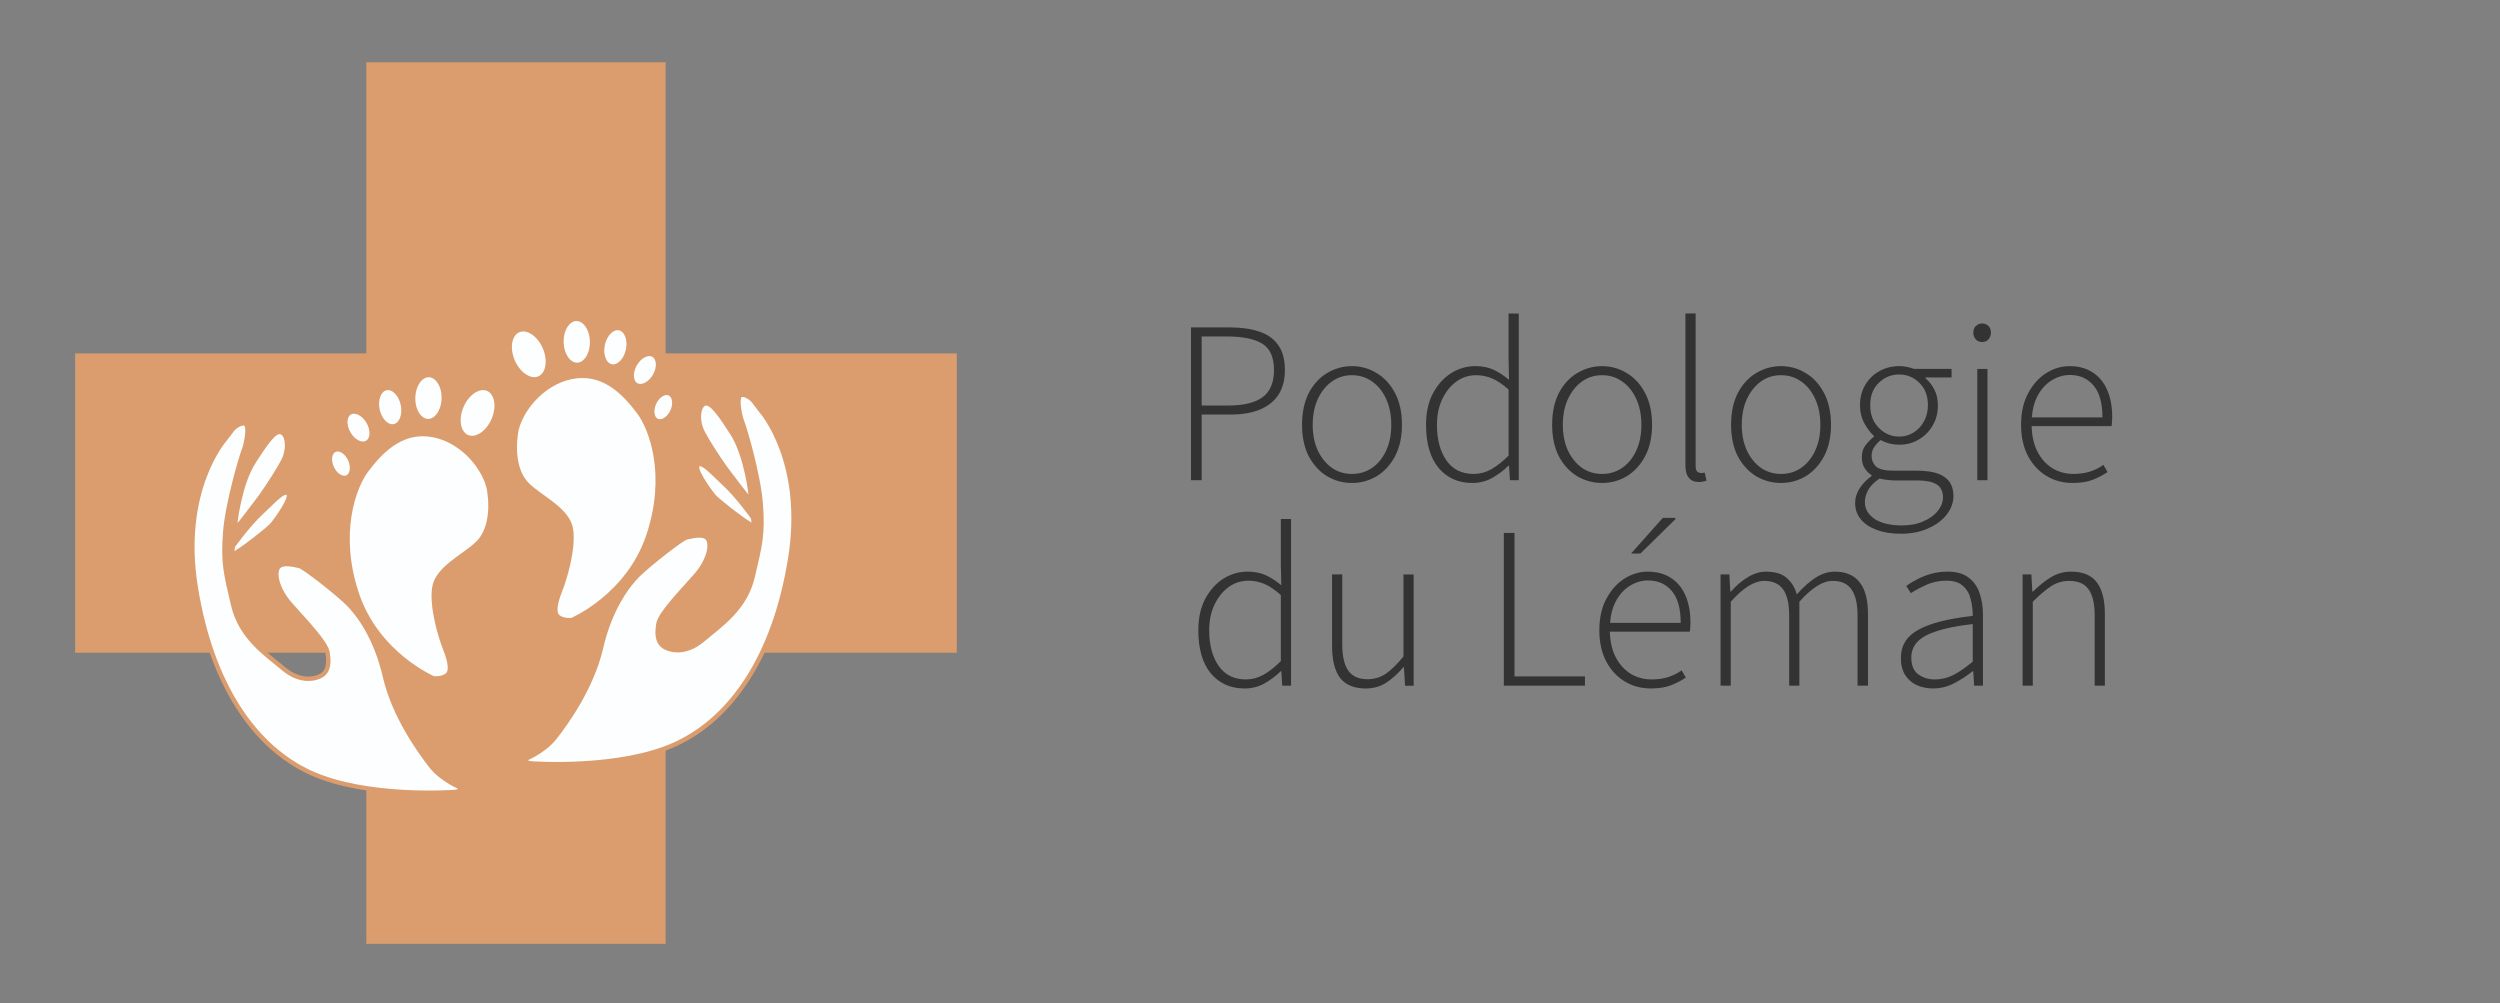 <?xml version="1.0" encoding="UTF-8" standalone="no"?>
<!-- Created with Inkscape (http://www.inkscape.org/) -->

<svg
   width="102.188mm"
   height="41.017mm"
   viewBox="0 0 102.188 41.017"
   version="1.1"
   id="svg5"
   xml:space="preserve"
   inkscape:version="1.4.2 (ebf0e940d0, 2025-05-08)"
   sodipodi:docname="logo_podologie_v2.svg"
   inkscape:export-filename="logo_podologie_du_leman.png"
   inkscape:export-xdpi="96"
   inkscape:export-ydpi="96"
   xmlns:inkscape="http://www.inkscape.org/namespaces/inkscape"
   xmlns:sodipodi="http://sodipodi.sourceforge.net/DTD/sodipodi-0.dtd"
   xmlns="http://www.w3.org/2000/svg"
   xmlns:svg="http://www.w3.org/2000/svg"><rect x="0" y="0" width="102.188" height="41.017" fill="#808080" stroke="none"/><sodipodi:namedview
     id="namedview7"
     pagecolor="#ffffff"
     bordercolor="#666666"
     borderopacity="1.0"
     inkscape:showpageshadow="2"
     inkscape:pageopacity="0"
     inkscape:pagecheckerboard="0"
     inkscape:deskcolor="#d1d1d1"
     inkscape:document-units="mm"
     showgrid="false"
     inkscape:zoom="3.659624"
     inkscape:cx="234.99682"
     inkscape:cy="85.801164"
     inkscape:window-width="2991"
     inkscape:window-height="1179"
     inkscape:window-x="0"
     inkscape:window-y="0"
     inkscape:window-maximized="1"
     inkscape:current-layer="g965" /><defs
     id="defs2" /><g
     inkscape:label="Calque 1"
     inkscape:groupmode="layer"
     id="layer1"
     transform="translate(-45.267,-125.031)"><g
       id="g6071-6-2"
       transform="matrix(0.681,0,0,0.681,-88.457,43.128)"><path
         id="rect3903-7-3"
         style="fill:#db9d6d;fill-opacity:1;stroke-width:0.1;stroke-linecap:round;stroke-linejoin:round;paint-order:stroke markers fill"
         d="m 218.352,124.006 v 17.476 h -17.476 v 17.965 h 17.476 v 17.476 h 17.965 V 159.447 h 17.476 V 141.482 H 236.317 v -17.476 z" /><path
         style="fill:#fdfeff;fill-opacity:1;stroke:#db9d6d;stroke-width:0.265;stroke-linecap:butt;stroke-linejoin:miter;stroke-dasharray:none;stroke-opacity:1"
         d="m 209.858,146.649 c 0,0 -2.698,3.028 -1.743,8.893 0.955,5.865 3.548,9.576 6.892,11.11 3.345,1.534 8.576,1.166 8.691,1.149 0.114,-0.017 0.075,0.005 0.223,-0.074 0.147,-0.08 0.254,-0.119 0.254,-0.119 0,0 -1.238,-0.466 -1.933,-1.353 -0.695,-0.887 -2.224,-3.015 -2.768,-5.373 -0.545,-2.358 -1.592,-3.753 -2.213,-4.373 -0.621,-0.62 -2.66,-2.223 -2.922,-2.268 -0.263,-0.046 -0.961,-0.261 -1.247,0.036 -0.285,0.296 -0.176,1.275 0.713,2.283 0.89,1.008 2.126,2.271 2.221,2.887 0.095,0.616 0.036,0.979 -0.202,1.238 -0.238,0.259 -1.272,0.695 -2.433,-0.272 -1.161,-0.967 -2.581,-1.916 -3.031,-3.834 -0.45,-1.918 -0.612,-2.529 -0.481,-4.322 0.131,-1.793 1.006,-4.706 1.121,-4.964 0.115,-0.258 0.328,-1.281 0.153,-1.528 -0.175,-0.247 -0.695,0.09 -0.845,0.294 -0.15,0.205 -0.449,0.589 -0.449,0.589 z"
         id="path3987-53-7" /><path
         style="fill:#fdfeff;fill-opacity:1;stroke:#db9d6d;stroke-width:0.265;stroke-linecap:butt;stroke-linejoin:miter;stroke-dasharray:none;stroke-opacity:1"
         d="m 210.471,151.76 c 0,0 0.246,-2.432 1.139,-3.801 0.608,-0.932 1.224,-1.917 1.64,-1.749 0.415,0.167 0.462,1.082 0.099,1.754 -0.56,1.035 -1.422,2.244 -1.588,2.442 -0.167,0.198 -1.001,1.366 -1.127,1.413 -0.127,0.047 -0.162,-0.058 -0.162,-0.058 z"
         id="path3989-5-5"
         sodipodi:nodetypes="cssssscc" /><path
         style="fill:#fdfeff;fill-opacity:1;stroke:#db9d6d;stroke-width:0.265;stroke-linecap:butt;stroke-linejoin:miter;stroke-dasharray:none;stroke-opacity:1"
         d="m 210.339,153.053 c 0,0 0.923,-1.292 1.693,-2.001 0.77,-0.71 1.326,-1.387 1.622,-1.177 0.296,0.21 -0.657,1.525 -0.92,1.851 -0.263,0.326 -1.792,1.478 -1.996,1.583 -0.205,0.105 -0.327,0.3 -0.398,0.213 -0.071,-0.087 0,-0.468 0,-0.468 z"
         id="path4093-6-9" /><path
         style="fill:#fdfeff;fill-opacity:1;stroke:#db9d6d;stroke-width:0.265;stroke-linecap:butt;stroke-linejoin:miter;stroke-dasharray:none;stroke-opacity:1"
         d="m 222.38,160.986 c 0,0 -3.381,-1.435 -4.598,-5.072 -1.216,-3.637 -0.175,-6.422 0.572,-7.414 0.748,-0.993 1.95,-2.364 3.748,-2.158 1.797,0.206 3.234,1.783 3.594,3.177 0,0 0.497,2.184 -0.638,3.333 -0.775,0.785 -2.459,1.5 -2.628,2.706 -0.169,1.206 0.41,3.035 0.619,3.556 0.209,0.522 0.476,1.3 0.213,1.616 -0.263,0.316 -0.882,0.256 -0.882,0.256 z"
         id="path4095-2-2"
         sodipodi:nodetypes="cssssssssc" /><path
         id="path4149-9-2"
         style="fill:#fdfeff;fill-opacity:1;stroke:#db9d6d;stroke-width:0.265;stroke-linecap:round;stroke-linejoin:round;stroke-dasharray:none;stroke-opacity:1;paint-order:stroke markers fill"
         d="m 135.089,224.391 a 0.601,0.903 0 0 0 -0.162,-0.034 0.601,0.903 0 0 0 -0.601,0.904 0.601,0.903 0 0 0 0.601,0.903 0.601,0.903 0 0 0 0.601,-0.904 0.601,0.903 0 0 0 -0.439,-0.87 z"
         transform="rotate(-24.746)" /><ellipse
         style="fill:#fdfeff;fill-opacity:1;stroke:#db9d6d;stroke-width:0.265;stroke-linecap:round;stroke-linejoin:round;stroke-dasharray:none;stroke-opacity:1;paint-order:stroke markers fill"
         id="path4149-6-1-8"
         cx="116.851"
         cy="234.767"
         rx="0.692"
         ry="1.041"
         transform="rotate(-29.725)" /><ellipse
         style="fill:#fdfeff;fill-opacity:1;stroke:#db9d6d;stroke-width:0.265;stroke-linecap:round;stroke-linejoin:round;stroke-dasharray:none;stroke-opacity:1;paint-order:stroke markers fill"
         id="path4149-6-7-2-9"
         cx="184.81"
         cy="187.325"
         rx="0.779"
         ry="1.171"
         transform="rotate(-12.026)" /><ellipse
         style="fill:#fdfeff;fill-opacity:1;stroke:#db9d6d;stroke-width:0.265;stroke-linecap:round;stroke-linejoin:round;stroke-dasharray:none;stroke-opacity:1;paint-order:stroke markers fill"
         id="path4149-6-7-5-7-7"
         cx="225.112"
         cy="139.381"
         rx="0.92"
         ry="1.383"
         transform="rotate(1.225)" /><ellipse
         style="fill:#fdfeff;fill-opacity:1;stroke:#db9d6d;stroke-width:0.265;stroke-linecap:round;stroke-linejoin:round;stroke-dasharray:none;stroke-opacity:1;paint-order:stroke markers fill"
         id="path4149-6-7-5-3-0-3"
         cx="264.111"
         cy="43.865"
         rx="1.047"
         ry="1.574"
         transform="rotate(23.376)" /><path
         style="fill:#fdfeff;fill-opacity:1;stroke:#db9d6d;stroke-width:0.265;stroke-linecap:butt;stroke-linejoin:miter;stroke-dasharray:none;stroke-opacity:1"
         d="m 242.049,144.934 c 0,0 2.698,3.028 1.743,8.893 -0.955,5.865 -3.548,9.576 -6.892,11.11 -3.345,1.534 -8.576,1.166 -8.691,1.149 -0.114,-0.017 -0.075,0.005 -0.223,-0.074 -0.147,-0.08 -0.254,-0.119 -0.254,-0.119 0,0 1.238,-0.466 1.933,-1.353 0.695,-0.887 2.224,-3.015 2.768,-5.373 0.545,-2.358 1.592,-3.753 2.213,-4.373 0.621,-0.62 2.66,-2.223 2.922,-2.268 0.263,-0.046 0.961,-0.261 1.247,0.036 0.285,0.296 0.176,1.275 -0.713,2.283 -0.89,1.008 -2.126,2.271 -2.221,2.887 -0.095,0.616 -0.036,0.979 0.202,1.238 0.238,0.259 1.272,0.695 2.433,-0.272 1.161,-0.967 2.581,-1.916 3.031,-3.834 0.45,-1.918 0.612,-2.529 0.481,-4.322 -0.131,-1.793 -1.006,-4.706 -1.121,-4.964 -0.115,-0.258 -0.328,-1.281 -0.153,-1.528 0.175,-0.247 0.695,0.09 0.845,0.294 0.15,0.205 0.449,0.589 0.449,0.589 z"
         id="path3987-5-9-6" /><path
         style="fill:#fdfeff;fill-opacity:1;stroke:#db9d6d;stroke-width:0.265;stroke-linecap:butt;stroke-linejoin:miter;stroke-dasharray:none;stroke-opacity:1"
         d="m 241.435,150.046 c 0,0 -0.246,-2.432 -1.139,-3.801 -0.608,-0.932 -1.224,-1.917 -1.64,-1.749 -0.415,0.167 -0.462,1.082 -0.099,1.754 0.56,1.035 1.422,2.244 1.588,2.442 0.167,0.198 1.001,1.366 1.127,1.413 0.127,0.047 0.162,-0.058 0.162,-0.058 z"
         id="path3989-6-3-1"
         sodipodi:nodetypes="cssssscc" /><path
         style="fill:#fdfeff;fill-opacity:1;stroke:#db9d6d;stroke-width:0.265;stroke-linecap:butt;stroke-linejoin:miter;stroke-dasharray:none;stroke-opacity:1"
         d="m 241.568,151.339 c 0,0 -0.923,-1.292 -1.693,-2.001 -0.77,-0.71 -1.326,-1.387 -1.622,-1.177 -0.296,0.21 0.657,1.525 0.92,1.851 0.263,0.326 1.792,1.478 1.996,1.583 0.205,0.105 0.327,0.3 0.398,0.213 0.071,-0.087 0,-0.468 0,-0.468 z"
         id="path4093-2-6-2" /><path
         style="fill:#fdfeff;fill-opacity:1;stroke:#db9d6d;stroke-width:0.265;stroke-linecap:butt;stroke-linejoin:miter;stroke-dasharray:none;stroke-opacity:1"
         d="m 230.687,157.49 c 0,0 3.381,-1.435 4.598,-5.072 1.216,-3.637 0.175,-6.422 -0.572,-7.414 -0.748,-0.993 -1.95,-2.364 -3.748,-2.158 -1.797,0.206 -3.234,1.783 -3.594,3.177 0,0 -0.497,2.184 0.638,3.333 0.775,0.785 2.459,1.5 2.628,2.706 0.169,1.206 -0.41,3.035 -0.619,3.556 -0.209,0.522 -0.476,1.3 -0.213,1.616 0.263,0.316 0.882,0.256 0.882,0.256 z"
         id="path4095-9-0-9"
         sodipodi:nodetypes="cssssssssc" /><ellipse
         style="fill:#fdfeff;fill-opacity:1;stroke:#db9d6d;stroke-width:0.265;stroke-linecap:round;stroke-linejoin:round;stroke-dasharray:none;stroke-opacity:1;paint-order:stroke markers fill"
         id="path4149-1-6-3"
         cx="-275.073"
         cy="32.434"
         rx="0.601"
         ry="0.903"
         transform="matrix(-0.908,-0.419,-0.419,0.908,0,0)" /><ellipse
         style="fill:#fdfeff;fill-opacity:1;stroke:#db9d6d;stroke-width:0.265;stroke-linecap:round;stroke-linejoin:round;stroke-dasharray:none;stroke-opacity:1;paint-order:stroke markers fill"
         id="path4149-6-2-2-1"
         cx="-274.865"
         cy="7.08"
         rx="0.692"
         ry="1.041"
         transform="matrix(-0.868,-0.496,-0.496,0.868,0,0)" /><ellipse
         style="fill:#fdfeff;fill-opacity:1;stroke:#db9d6d;stroke-width:0.265;stroke-linecap:round;stroke-linejoin:round;stroke-dasharray:none;stroke-opacity:1;paint-order:stroke markers fill"
         id="path4149-6-7-7-6-9"
         cx="-257.584"
         cy="89.504"
         rx="0.779"
         ry="1.171"
         transform="matrix(-0.978,-0.208,-0.208,0.978,0,0)" /><ellipse
         style="fill:#fdfeff;fill-opacity:1;stroke:#db9d6d;stroke-width:0.265;stroke-linecap:round;stroke-linejoin:round;stroke-dasharray:none;stroke-opacity:1;paint-order:stroke markers fill"
         id="path4149-6-7-5-0-1-4"
         cx="-227.926"
         cy="145.574"
         rx="0.92"
         ry="1.383"
         transform="matrix(-1,0.021,0.021,1,0,0)" /><ellipse
         style="fill:#fdfeff;fill-opacity:1;stroke:#db9d6d;stroke-width:0.265;stroke-linecap:round;stroke-linejoin:round;stroke-dasharray:none;stroke-opacity:1;paint-order:stroke markers fill"
         id="path4149-6-7-5-3-9-8-7"
         cx="-153.158"
         cy="220.413"
         rx="1.047"
         ry="1.574"
         transform="matrix(-0.918,0.397,0.397,0.918,0,0)" /></g><g
       id="g965"
       transform="matrix(0.781,0,0,0.781,-152.497,-60.684)"
       style="fill:#41230f;fill-opacity:1"><path
         id="text775"
         style="font-style:normal;font-weight:normal;font-size:12.132px;line-height:1.25;font-family:sans-serif;fill:#333333;fill-opacity:1;stroke:none;stroke-width:0.303"
         d="m 332.173,254.199 v 2.402 l 0.024,1.068 c -0.283,-0.235 -0.558,-0.413 -0.825,-0.534 -0.267,-0.121 -0.578,-0.182 -0.934,-0.182 -0.461,0 -0.889,0.125 -1.285,0.376 -0.388,0.251 -0.704,0.607 -0.947,1.068 -0.235,0.453 -0.352,0.995 -0.352,1.625 0,0.979 0.219,1.731 0.656,2.257 0.445,0.526 1.031,0.789 1.759,0.789 0.388,0 0.74,-0.089 1.055,-0.267 0.324,-0.186 0.602,-0.397 0.837,-0.631 h 0.036 l 0.049,0.752 h 0.461 v -8.723 z m 9.256,0 v 7.898 c 0,0.21 0.024,0.384 0.073,0.522 0.057,0.137 0.138,0.238 0.243,0.303 0.105,0.065 0.238,0.097 0.4,0.097 0.081,0 0.15,-0.008 0.206,-0.025 0.065,-0.008 0.125,-0.024 0.182,-0.048 l -0.097,-0.425 c -0.049,0.008 -0.089,0.016 -0.121,0.025 h -0.073 c -0.081,0 -0.15,-0.029 -0.206,-0.085 -0.049,-0.057 -0.073,-0.154 -0.073,-0.291 v -7.971 z m 15.529,0.522 c -0.129,0 -0.239,0.044 -0.328,0.133 -0.089,0.081 -0.133,0.194 -0.133,0.34 0,0.146 0.044,0.267 0.133,0.364 0.089,0.089 0.199,0.134 0.328,0.134 0.137,0 0.247,-0.045 0.327,-0.134 0.089,-0.097 0.133,-0.218 0.133,-0.364 0,-0.146 -0.044,-0.259 -0.133,-0.34 -0.081,-0.089 -0.19,-0.133 -0.327,-0.133 z m -41.405,0.206 v 7.995 h 0.558 v -3.434 h 1.504 c 0.598,0 1.108,-0.085 1.529,-0.255 0.429,-0.178 0.756,-0.436 0.982,-0.776 0.226,-0.348 0.34,-0.78 0.34,-1.298 0,-0.55 -0.117,-0.987 -0.352,-1.311 -0.235,-0.332 -0.566,-0.566 -0.995,-0.703 -0.429,-0.146 -0.946,-0.219 -1.553,-0.219 z m 0.558,0.474 h 1.322 c 0.825,0 1.44,0.125 1.844,0.376 0.412,0.251 0.619,0.712 0.619,1.383 0,0.647 -0.198,1.12 -0.595,1.419 -0.396,0.291 -1.002,0.437 -1.819,0.437 h -1.371 z m 7.861,1.553 c -0.461,0 -0.894,0.121 -1.298,0.364 -0.396,0.235 -0.715,0.582 -0.958,1.043 -0.235,0.461 -0.352,1.015 -0.352,1.662 0,0.639 0.117,1.189 0.352,1.65 0.243,0.453 0.562,0.801 0.958,1.043 0.404,0.235 0.837,0.352 1.298,0.352 0.469,0 0.902,-0.117 1.299,-0.352 0.396,-0.243 0.715,-0.59 0.958,-1.043 0.243,-0.461 0.364,-1.011 0.364,-1.65 0,-0.647 -0.121,-1.201 -0.364,-1.662 -0.243,-0.461 -0.562,-0.809 -0.958,-1.043 -0.396,-0.243 -0.83,-0.364 -1.299,-0.364 z m 13.09,0 c -0.461,0 -0.894,0.121 -1.298,0.364 -0.396,0.235 -0.716,0.582 -0.959,1.043 -0.235,0.461 -0.352,1.015 -0.352,1.662 0,0.639 0.117,1.189 0.352,1.65 0.243,0.453 0.562,0.801 0.959,1.043 0.404,0.235 0.837,0.352 1.298,0.352 0.469,0 0.902,-0.117 1.298,-0.352 0.396,-0.243 0.716,-0.59 0.959,-1.043 0.243,-0.461 0.364,-1.011 0.364,-1.65 0,-0.647 -0.121,-1.201 -0.364,-1.662 -0.243,-0.461 -0.562,-0.809 -0.959,-1.043 -0.396,-0.243 -0.829,-0.364 -1.298,-0.364 z m 9.365,0 c -0.461,0 -0.894,0.121 -1.298,0.364 -0.396,0.235 -0.715,0.582 -0.958,1.043 -0.235,0.461 -0.352,1.015 -0.352,1.662 0,0.639 0.117,1.189 0.352,1.65 0.243,0.453 0.562,0.801 0.958,1.043 0.404,0.235 0.837,0.352 1.298,0.352 0.469,0 0.902,-0.117 1.299,-0.352 0.396,-0.243 0.715,-0.59 0.958,-1.043 0.243,-0.461 0.364,-1.011 0.364,-1.65 0,-0.647 -0.121,-1.201 -0.364,-1.662 -0.243,-0.461 -0.562,-0.809 -0.958,-1.043 -0.396,-0.243 -0.83,-0.364 -1.299,-0.364 z m 6.188,0 c -0.38,0 -0.728,0.089 -1.043,0.267 -0.307,0.17 -0.554,0.413 -0.74,0.728 -0.178,0.307 -0.267,0.659 -0.267,1.055 0,0.348 0.076,0.663 0.23,0.946 0.154,0.275 0.32,0.494 0.497,0.656 v 0.048 c -0.129,0.089 -0.267,0.226 -0.413,0.412 -0.146,0.178 -0.218,0.397 -0.218,0.656 0,0.226 0.049,0.416 0.146,0.57 0.097,0.154 0.219,0.276 0.365,0.365 v 0.048 c -0.267,0.194 -0.477,0.412 -0.631,0.655 -0.154,0.243 -0.23,0.493 -0.23,0.752 0,0.332 0.097,0.615 0.291,0.849 0.194,0.243 0.469,0.428 0.825,0.558 0.356,0.138 0.78,0.206 1.274,0.206 0.558,0 1.044,-0.097 1.456,-0.291 0.412,-0.186 0.731,-0.428 0.958,-0.728 0.226,-0.299 0.34,-0.615 0.34,-0.947 0,-0.461 -0.158,-0.797 -0.473,-1.007 -0.307,-0.218 -0.789,-0.327 -1.444,-0.327 h -1.249 c -0.429,0 -0.724,-0.073 -0.886,-0.218 -0.154,-0.154 -0.23,-0.336 -0.23,-0.546 0,-0.194 0.049,-0.356 0.146,-0.486 0.097,-0.137 0.206,-0.254 0.327,-0.351 0.137,0.073 0.291,0.133 0.461,0.182 0.17,0.04 0.34,0.06 0.509,0.06 0.38,0 0.72,-0.089 1.019,-0.267 0.307,-0.178 0.55,-0.42 0.728,-0.728 0.186,-0.307 0.279,-0.66 0.279,-1.056 0,-0.332 -0.064,-0.614 -0.194,-0.849 -0.121,-0.235 -0.271,-0.425 -0.449,-0.57 v -0.049 h 1.359 v -0.449 h -1.977 c -0.081,-0.04 -0.19,-0.073 -0.327,-0.097 -0.129,-0.032 -0.275,-0.048 -0.437,-0.048 z m 8.917,0 c -0.437,0 -0.85,0.125 -1.238,0.376 -0.38,0.243 -0.692,0.595 -0.934,1.056 -0.243,0.453 -0.364,0.998 -0.364,1.637 0,0.631 0.121,1.177 0.364,1.638 0.243,0.453 0.566,0.801 0.971,1.043 0.404,0.243 0.857,0.364 1.359,0.364 0.429,0 0.785,-0.057 1.068,-0.17 0.283,-0.113 0.538,-0.247 0.764,-0.4 l -0.218,-0.376 c -0.202,0.146 -0.436,0.263 -0.703,0.352 -0.259,0.081 -0.546,0.121 -0.861,0.121 -0.412,0 -0.784,-0.101 -1.116,-0.304 -0.332,-0.21 -0.594,-0.51 -0.789,-0.898 -0.182,-0.372 -0.275,-0.806 -0.286,-1.298 h 4.18 c 0.016,-0.081 0.025,-0.157 0.025,-0.23 0.008,-0.081 0.012,-0.154 0.012,-0.218 0,-0.574 -0.089,-1.06 -0.267,-1.456 -0.178,-0.404 -0.437,-0.711 -0.777,-0.922 -0.332,-0.21 -0.728,-0.316 -1.189,-0.316 z m -4.828,0.146 v 5.823 h 0.533 v -5.823 z m -4.088,0.291 c 0.412,0 0.764,0.145 1.055,0.437 0.299,0.283 0.449,0.675 0.449,1.177 0,0.324 -0.073,0.611 -0.218,0.861 -0.137,0.243 -0.32,0.433 -0.546,0.57 -0.226,0.137 -0.473,0.206 -0.74,0.206 -0.275,0 -0.526,-0.069 -0.752,-0.206 -0.226,-0.137 -0.413,-0.328 -0.558,-0.57 -0.137,-0.251 -0.206,-0.538 -0.206,-0.861 0,-0.501 0.15,-0.894 0.449,-1.177 0.299,-0.291 0.655,-0.437 1.068,-0.437 z m 8.928,0.025 c 0.526,0 0.942,0.186 1.25,0.558 0.307,0.364 0.461,0.918 0.461,1.663 h -3.697 c 0.033,-0.421 0.124,-0.783 0.276,-1.08 0.202,-0.388 0.457,-0.675 0.764,-0.861 0.307,-0.186 0.623,-0.279 0.946,-0.279 z m -37.572,0.012 c 0.396,0 0.749,0.109 1.056,0.327 0.315,0.218 0.562,0.526 0.74,0.922 0.178,0.388 0.267,0.837 0.267,1.346 0,0.51 -0.089,0.959 -0.267,1.347 -0.178,0.388 -0.424,0.691 -0.74,0.91 -0.307,0.21 -0.66,0.316 -1.056,0.316 -0.388,0 -0.736,-0.105 -1.043,-0.316 -0.307,-0.218 -0.554,-0.521 -0.74,-0.91 -0.178,-0.388 -0.267,-0.837 -0.267,-1.347 0,-0.51 0.089,-0.958 0.267,-1.346 0.186,-0.396 0.432,-0.704 0.74,-0.922 0.307,-0.218 0.655,-0.327 1.043,-0.327 z m 6.503,0 c 0.291,0 0.571,0.057 0.838,0.17 0.267,0.113 0.554,0.307 0.861,0.582 v 3.457 c -0.307,0.307 -0.611,0.546 -0.91,0.716 -0.291,0.162 -0.598,0.243 -0.922,0.243 -0.615,0 -1.088,-0.235 -1.42,-0.704 -0.332,-0.477 -0.497,-1.1 -0.497,-1.868 0,-0.493 0.089,-0.934 0.267,-1.322 0.186,-0.396 0.432,-0.708 0.74,-0.934 0.307,-0.226 0.655,-0.34 1.043,-0.34 z m 6.588,0 c 0.396,0 0.748,0.109 1.055,0.327 0.315,0.218 0.562,0.526 0.74,0.922 0.178,0.388 0.267,0.837 0.267,1.346 0,0.51 -0.089,0.959 -0.267,1.347 -0.178,0.388 -0.425,0.691 -0.74,0.91 -0.307,0.21 -0.659,0.316 -1.055,0.316 -0.388,0 -0.736,-0.105 -1.043,-0.316 -0.307,-0.218 -0.554,-0.521 -0.74,-0.91 -0.178,-0.388 -0.267,-0.837 -0.267,-1.347 0,-0.51 0.089,-0.958 0.267,-1.346 0.186,-0.396 0.433,-0.704 0.74,-0.922 0.307,-0.218 0.655,-0.327 1.043,-0.327 z m 9.365,0 c 0.396,0 0.749,0.109 1.056,0.327 0.315,0.218 0.562,0.526 0.74,0.922 0.178,0.388 0.267,0.837 0.267,1.346 0,0.51 -0.089,0.959 -0.267,1.347 -0.178,0.388 -0.424,0.691 -0.74,0.91 -0.307,0.21 -0.66,0.316 -1.056,0.316 -0.388,0 -0.736,-0.105 -1.043,-0.316 -0.307,-0.218 -0.554,-0.521 -0.74,-0.91 -0.178,-0.388 -0.267,-0.837 -0.267,-1.347 0,-0.51 0.089,-0.958 0.267,-1.346 0.186,-0.396 0.432,-0.704 0.74,-0.922 0.307,-0.218 0.655,-0.327 1.043,-0.327 z m 5.156,5.411 c 0.154,0.032 0.299,0.057 0.437,0.073 0.137,0.016 0.234,0.024 0.291,0.024 h 1.25 c 0.437,0 0.769,0.065 0.995,0.195 0.235,0.137 0.352,0.368 0.352,0.691 0,0.243 -0.089,0.477 -0.267,0.704 -0.178,0.226 -0.429,0.408 -0.752,0.546 -0.315,0.146 -0.691,0.218 -1.128,0.218 -0.615,0 -1.092,-0.114 -1.432,-0.34 -0.34,-0.226 -0.509,-0.521 -0.509,-0.885 0,-0.21 0.061,-0.425 0.182,-0.643 0.121,-0.21 0.315,-0.404 0.582,-0.582 z m -11.337,2.055 -1.662,1.868 h 0.486 l 1.844,-1.807 -0.036,-0.061 z m -19.993,0.061 v 2.402 l 0.025,1.067 c -0.283,-0.235 -0.558,-0.412 -0.825,-0.533 -0.267,-0.121 -0.578,-0.182 -0.934,-0.182 -0.461,0 -0.89,0.125 -1.286,0.376 -0.388,0.251 -0.704,0.607 -0.947,1.068 -0.235,0.453 -0.351,0.995 -0.351,1.625 0,0.979 0.218,1.731 0.655,2.257 0.445,0.526 1.031,0.789 1.759,0.789 0.388,0 0.74,-0.089 1.055,-0.267 0.324,-0.186 0.603,-0.396 0.838,-0.63 h 0.036 l 0.048,0.752 h 0.461 v -8.723 z m 11.671,0.728 v 7.995 h 4.246 v -0.486 h -3.688 v -7.509 z m 7.533,2.026 c -0.437,0 -0.849,0.125 -1.237,0.376 -0.38,0.243 -0.692,0.594 -0.934,1.055 -0.243,0.453 -0.364,0.999 -0.364,1.638 0,0.631 0.121,1.177 0.364,1.638 0.243,0.453 0.566,0.801 0.971,1.043 0.404,0.243 0.857,0.364 1.359,0.364 0.429,0 0.785,-0.057 1.068,-0.17 0.283,-0.113 0.538,-0.247 0.764,-0.4 l -0.218,-0.376 c -0.202,0.146 -0.437,0.263 -0.704,0.352 -0.259,0.081 -0.546,0.122 -0.861,0.122 -0.412,0 -0.784,-0.101 -1.116,-0.304 -0.332,-0.21 -0.594,-0.51 -0.789,-0.898 -0.182,-0.371 -0.275,-0.806 -0.286,-1.298 h 4.181 c 0.016,-0.081 0.024,-0.157 0.024,-0.23 0.008,-0.081 0.013,-0.154 0.013,-0.218 0,-0.574 -0.089,-1.06 -0.267,-1.456 -0.178,-0.404 -0.436,-0.712 -0.776,-0.922 -0.332,-0.21 -0.729,-0.315 -1.19,-0.315 z m 6.188,0 c -0.324,0 -0.647,0.101 -0.971,0.303 -0.315,0.194 -0.603,0.441 -0.861,0.74 h -0.036 l -0.049,-0.898 h -0.461 v 5.823 h 0.534 v -4.392 c 0.647,-0.728 1.23,-1.092 1.747,-1.092 0.453,0 0.785,0.15 0.995,0.449 0.21,0.291 0.315,0.748 0.315,1.371 v 3.664 h 0.534 v -4.392 c 0.324,-0.364 0.627,-0.634 0.91,-0.812 0.283,-0.186 0.562,-0.279 0.837,-0.279 0.453,0 0.78,0.15 0.982,0.449 0.21,0.291 0.316,0.748 0.316,1.371 v 3.664 h 0.546 v -3.737 c 0,-0.752 -0.145,-1.31 -0.437,-1.674 -0.291,-0.372 -0.728,-0.558 -1.31,-0.558 -0.332,0 -0.663,0.105 -0.995,0.315 -0.324,0.21 -0.651,0.502 -0.982,0.874 -0.105,-0.364 -0.283,-0.651 -0.534,-0.861 -0.243,-0.218 -0.603,-0.327 -1.08,-0.327 z m 9.511,0 c -0.315,0 -0.615,0.04 -0.898,0.121 -0.275,0.081 -0.521,0.182 -0.74,0.303 -0.218,0.113 -0.396,0.223 -0.534,0.328 l 0.243,0.376 c 0.202,-0.137 0.465,-0.279 0.789,-0.425 0.324,-0.154 0.679,-0.23 1.067,-0.23 0.388,0 0.68,0.093 0.874,0.279 0.202,0.178 0.336,0.408 0.4,0.691 0.073,0.283 0.109,0.574 0.109,0.873 -1.294,0.146 -2.244,0.388 -2.851,0.728 -0.607,0.332 -0.91,0.825 -0.91,1.481 0,0.356 0.077,0.655 0.231,0.898 0.154,0.235 0.356,0.408 0.607,0.521 0.259,0.113 0.541,0.17 0.849,0.17 0.38,0 0.744,-0.089 1.092,-0.267 0.356,-0.186 0.679,-0.396 0.971,-0.63 h 0.036 l 0.048,0.752 h 0.461 v -3.725 c 0,-0.412 -0.061,-0.788 -0.182,-1.128 -0.113,-0.34 -0.307,-0.611 -0.582,-0.813 -0.267,-0.202 -0.627,-0.303 -1.08,-0.303 z m 6.466,0 c -0.396,0 -0.756,0.101 -1.08,0.303 -0.315,0.194 -0.622,0.441 -0.922,0.74 h -0.036 l -0.049,-0.898 h -0.46 v 5.823 h 0.533 v -4.392 c 0.364,-0.364 0.684,-0.634 0.959,-0.812 0.283,-0.186 0.598,-0.279 0.946,-0.279 0.477,0 0.817,0.15 1.019,0.449 0.21,0.291 0.316,0.748 0.316,1.371 v 3.664 h 0.533 v -3.737 c 0,-0.752 -0.141,-1.31 -0.424,-1.674 -0.283,-0.372 -0.728,-0.558 -1.335,-0.558 z m -38.688,0.146 v 3.737 c 0,0.752 0.142,1.314 0.425,1.686 0.291,0.364 0.736,0.546 1.334,0.546 0.404,0 0.765,-0.101 1.08,-0.304 0.315,-0.21 0.615,-0.481 0.898,-0.812 h 0.024 l 0.061,0.971 h 0.449 v -5.823 h -0.533 v 4.294 c -0.34,0.412 -0.651,0.716 -0.934,0.91 -0.283,0.186 -0.599,0.279 -0.947,0.279 -0.461,0 -0.797,-0.149 -1.007,-0.449 -0.21,-0.299 -0.316,-0.756 -0.316,-1.371 v -3.664 z m 16.536,0.315 c 0.526,0 0.942,0.186 1.25,0.558 0.307,0.364 0.46,0.918 0.46,1.662 h -3.696 c 0.033,-0.421 0.123,-0.782 0.275,-1.08 0.202,-0.388 0.457,-0.675 0.764,-0.861 0.307,-0.186 0.623,-0.279 0.947,-0.279 z m -20.915,0.013 c 0.291,0 0.57,0.056 0.837,0.169 0.267,0.113 0.554,0.308 0.861,0.583 v 3.457 c -0.307,0.307 -0.61,0.546 -0.91,0.716 -0.291,0.162 -0.599,0.243 -0.922,0.243 -0.615,0 -1.088,-0.235 -1.42,-0.704 -0.332,-0.477 -0.497,-1.1 -0.497,-1.868 0,-0.493 0.089,-0.934 0.267,-1.322 0.186,-0.396 0.433,-0.708 0.74,-0.934 0.307,-0.226 0.655,-0.339 1.043,-0.339 z m 37.911,2.269 v 1.966 c -0.364,0.307 -0.703,0.541 -1.019,0.703 -0.307,0.154 -0.627,0.231 -0.959,0.231 -0.332,0 -0.623,-0.089 -0.873,-0.267 -0.243,-0.178 -0.365,-0.473 -0.365,-0.885 0,-0.307 0.101,-0.575 0.304,-0.801 0.202,-0.226 0.538,-0.417 1.007,-0.57 0.469,-0.162 1.104,-0.287 1.905,-0.376 z"
         sodipodi:nodetypes="cccssccscsccccccccscssccccscsccscscscscsccccsccsccsccscscsccsccsccsccsscssccsccsccsscssccsccsccsscssccsccccssccssccscsscsscscccsccscccccccssccscssscccscccccsccscccccscscssscscssccccsssccsscsccscsssscccscscsssccsscsccscsssccsscsccscsscssscsscssscccccccccccssccscsccccccccccccccsccscssscccscccccsccssccccccccscsccccscsccscscccsscccccsccccsccscccccsccsscccccccccscsccscscscscccccccccsssccsccccsssscccscsccscccscsscc" /></g></g></svg>
